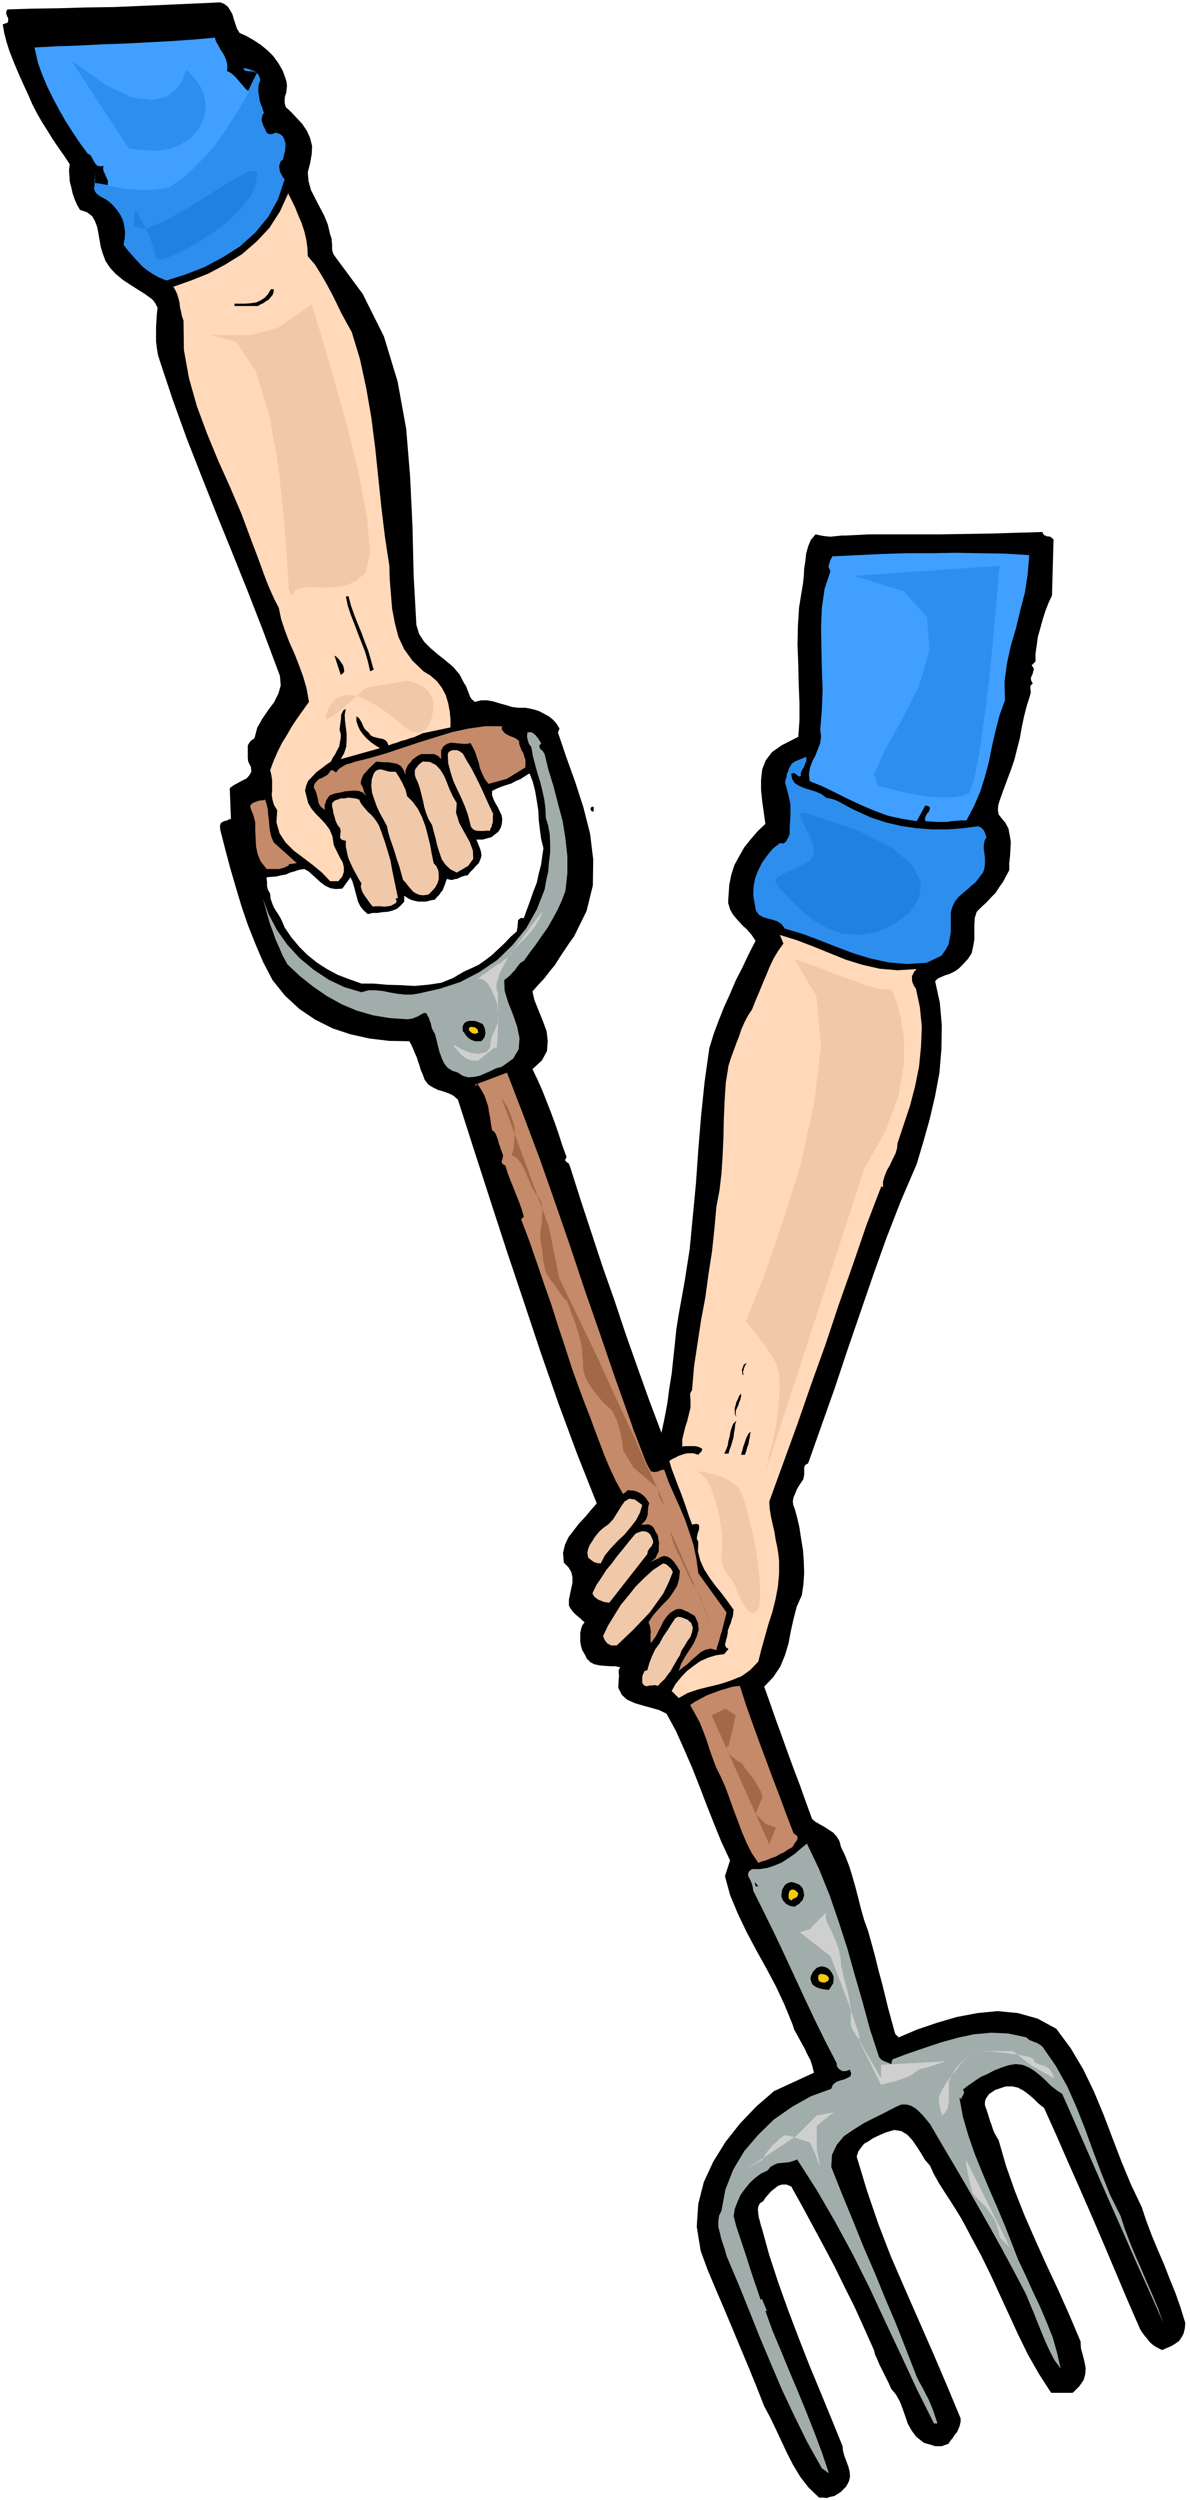<svg xmlns="http://www.w3.org/2000/svg" fill-rule="evenodd" height="1029.545" preserveAspectRatio="none" stroke-linecap="round" viewBox="0 0 3035 6372" width="490.455"><style>.brush1{fill:#000}.pen1{stroke:none}.brush2{fill:#a1adab}.brush4{fill:#409fff}.brush5{fill:#2e8eed}.brush6{fill:#ffd9ba}.brush7{fill:#f2cc0d}.brush8{fill:#c48a69}.brush9{fill:#f0c9ab}.brush12{fill:#cfcfcf}</style><path class="pen1 brush1" d="m3023 5921-12-39-13-37-15-37-14-36-16-37-15-36-14-37-12-36-28-59-24-58-23-60-22-58-25-60-27-56-32-54-37-50-48-26-50-14-52-5-51 5-53 10-51 15-50 17-47 20-9-9-9-33-9-33-8-33-8-32-9-33-8-33-9-33-9-32-10-28-8-28-7-28-7-27-8-28-8-26-10-26-11-23-4-15-7-12-9-10-11-7-12-8-11-6-12-7-8-7-16-44-15-42-16-42-15-41-15-42-15-41-15-43-15-42 23-24 18-27 12-29 9-30 6-32 7-31 8-31 13-29 4-27 2-29-1-30-2-29-5-30-4-27-6-26-6-22-4-10-1-10 2-10 4-9 4-10 5-9 6-9 6-9 1-6 1-5v-17l1-5 3-4 6-3 34-96 34-96 32-96 33-96 33-96 34-95 37-95 40-93 17-57 16-57 14-60 11-59 5-60 1-60-5-58-12-55 7-7 9-4 9-4 10-3 9-4 9-5 8-6 8-8 14-15 10-15 4-18 3-17v-37l1-18 5-16 12-12 13-12 11-12 12-12 9-14 10-14 8-15 8-15v-18l2-18 1-18 1-18-3-18-3-16-8-15-10-12-7-9-2-11 1-13 4-13 5-14 5-14 5-13 4-11 9-24 9-26 7-28 7-27 5-29 6-28 7-27 8-25 2-9-1-8v-8l6-6-4-7-1-6 2-6 3-6 1-6 2-5-2-5-4-5 10-10v-20l3-21 3-22 6-21 6-22 7-22 8-21 9-19 4-143-8-7-9-1-4-2-3-1-3-4-1-4-69 2-65 2-65 1-62 1h-182l-58 3h-11l-10 1-10 1-9 1-10-1-9-1-10-2-9-2-12 14-7 17-5 18-2 19-3 19-1 20-2 18-3 18-7 43-3 47-1 49 2 51 1 49 2 48v44l-3 42-43 22-24 17-16 21-9 23-3 27v26l3 29 4 28 4 29-20 19-18 21-16 20-13 23-12 22-8 25-5 25-2 28-1 18 5 17 8 14 12 14 11 12 13 12 11 13 10 15-17 33-16 34-17 33-15 35-15 33-14 35-13 35-11 36-12 86-9 87-7 85-6 86-8 84-8 84-13 83-15 83-6 38-4 39-4 37-4 38-6 37-5 38-7 37-8 38-32-85-30-84-30-85-28-84-30-85-28-85-28-85-27-85-3-8-6-4-4-5 4-8-11-30-9-28-10-29-10-27-11-28-11-28-12-27-13-27 24-22 13-24 2-26-3-25-10-27-11-27-10-25-5-22 15-17 15-16 13-17 14-17 12-19 12-18 12-18 13-18 32-65 16-65 1-66-8-66-17-67-21-65-23-64-21-62 4-10-8-13-8-9-11-9-11-6-13-7-12-4-13-3-11-2h-18l-16-2-16-5-15-4-16-5-16-3h-16l-16 4-7-6-4-5-3-7-2-6-3-7-2-6-3-6-3-4-12-23-16-19-19-16-19-15-20-17-16-16-13-20-7-23-7-126-3-126-6-126-10-122-22-121-35-115-54-108-74-100-3-8-1-7v-12l-1-7v-6l-2-6-2-6-6-25-9-22-12-23-11-21-11-22-6-22-2-23 6-23 4-23 1-21-5-20-8-18-12-18-14-15-14-15-14-13-3-10v-9l1-9 3-8 1-9 1-9-1-9-2-8-8-22-11-19-13-18-14-14-17-14-18-12-19-11-18-8-7-12-4-12-4-12-3-11-6-11-6-9-9-7-10-4-65 3-68 3-69 3-70 3-71 1-69 2-67 1-64 2-3 5v6l2 6 3 6v5l-1 5-4 2-9 3 4 23 6 23 7 22 9 23 9 22 10 23 10 22 11 24 10 23 12 23 12 21 14 22 13 21 14 21 15 21 15 23-2 14 1 15 1 15 4 15 3 14 5 15 6 14 8 14 18 6 13 10 7 12 6 16 3 16 3 17 3 17 5 17 7 19 12 18 14 15 18 15 18 12 19 12 19 12 18 13 4 4 5 7 3 6 3 5-2 17-1 17-1 17v35l2 17 3 18 6 19 32 96 35 97 38 97 39 98 39 96 39 97 37 95 36 96 10 27 2 24-6 21-11 22-15 20-15 22-13 23-7 27-8 5-5 6-4 7v32l1 9 7 14 1 12-5 9-7 8-12 6-11 6-11 6-9 7 3 78-6 2-6 3-6 1-3 2-4 2-2 4-1 6 1 9 12 47 13 49 14 48 15 50 16 47 19 48 20 47 24 46 32 40 37 34 40 27 44 22 45 15 49 11 50 6 52 1 5 9 5 11 4 10 5 11 3 10 4 11 3 11 5 11 5 14 9 12 11 7 14 7 14 4 14 5 12 6 11 10 41 128 42 130 42 129 44 131 43 129 45 129 47 127 50 126-15 17-15 18-15 16-14 18-13 17-9 19-5 21 2 25 12 12 7 12 3 13v15l-3 13-3 15-3 14v15l3 6 4 6 5 6 6 6 5 4 6 5 5 5 6 5-6 8-3 9-2 10v23l2 11 3 10 6 10 6 12 9 9 10 5 14 3 13 1 14 1h13l12 3-4 6v8l1 8-1 6-1 24 9 18 13 12 20 9 20 6 22 6 21 6 18 9 24 44 21 47 20 46 19 48 18 47 19 48 19 47 22 47-13 40 13 48 20 48 22 46 25 47 25 45 25 47 22 47 20 49 5 15 9 16 8 15 9 16 7 15 8 15 5 16 4 16-102 47-45 39-42 44-37 47-31 50-24 52-14 55-4 58 10 62 18 49 21 50 21 49 21 50 20 48 21 50 20 49 20 51 15 28 15 31 14 30 15 32 15 29 18 30 21 27 27 26h10l10 1 9-3 10-2 8-5 8-5 7-7 7-7 7-13 3-12-1-13-3-12-5-14-5-13-4-14-1-12-28-69-28-68-29-70-27-69-27-71-25-70-23-70-19-69-3-9-2-9-3-10-1-9-1-9 1-9 4-8 9-6 5-8 7-8 8-9 9-7 9-7 10-3h11l12 5 29 52 28 52 27 50 27 51 25 51 26 52 24 53 25 56 3 12 6 13 5 12 6 12 6 12 6 12 6 12 6 14 12 14 10 18 7 18 7 20 6 18 10 18 12 16 19 15 6 2 7 2 7 2 9 3h17l8-3 9-3 5-8 6-7 5-8 6-7 4-9 3-8 2-9v-9l-35-84-35-82-36-82-36-82-36-83-32-83-29-85-26-86 4-13 7-10 8-10 11-6 10-7 12-6 11-5 12-5 21-6 18 3 15 9 13 14 11 16 11 17 10 17 13 15 10 22 13 23 14 22 15 23 14 22 14 23 12 22 12 23 26 48 25 51 23 50 24 52 23 50 25 51 28 49 31 48h55l17-17 11-16 4-15 1-15-3-16-4-16-5-18-1-18-28-66-28-63-30-64-28-62-28-64-25-63-23-65-19-66-6-10-5-9-4-10-3-10-4-10-3-10-3-10-3-9-4-11v-8l2-8 4-6 5-7 8-5 7-5 9-3 18-6h17l14 3 15 8 12 9 13 11 12 12 15 12 31 69 31 71 31 70 31 71 30 70 30 71 30 71 31 71 5 8 6 8 6 7 6 8 6 6 8 6 9 5 10 5 11-5 12-5 10-6 10-7 7-10 5-10 3-13 1-13zM1318 2374l-16 14-15 16-16 15-16 15-17 13-17 12-19 9-18 8-29 17-30 12-34 5-34 3-35-2-35-1-34-3h-31l-31-11-29-11-28-15-25-16-25-20-21-21-20-24-17-25-5-12-5-11-6-10-6-9-6-10-4-10-4-12-1-12-6-11-2-9v-11l-1-6v-5l12-1 13-1 12-3 12-2 11-5 11-3 12-4 13-2 11 6 11 10 10 9 11 10 11 8 13 6 13 2 17-1 21-29 5 11 4 13 3 12 4 14 3 12 6 12 8 10 11 10 12-3h13l12-2 14-1 12-3 12-5 9-8 9-10v-15l7 5 9 5 10 3 10 2h20l11-3 11-2 5-6 6-6 4-6 5-6 3-8 3-7 2-7 3-7 6 2 7 1 6-2 7-1 6-3 7-3 7-2 7-1 6-8 8-8 7-8 7-7 4-9 3-9-1-10-3-10-9-22h16l11-3 11-3 9-7 9-7 6-10 3-10 1-12-2-11-5-10-4-9-6-10-5-10-4-11v-11l12-6 12-5 12-4 13-4 11-6 12-5 11-7 11-7h2l8 21 6 24 4 24 4 25 1 24 3 25 3 23 6 24-3 20-3 22-6 23-5 23-9 23-8 23-8 22-8 22h-8l-4 3-3 3v6l-1 5v6l-1 5-1 6z"/><path class="pen1 brush2" d="m2967 5921-33-75-33-73-32-73-32-72-32-73-32-73-32-73-32-72-15-10-14-11-13-13-13-12-15-12-14-9-17-7-18-2-18 3-18 6-18 7-17 9-18 8-15 10-16 11-14 11 3 7-3 8-4 6 2 10-1-5-3-4h-3l9 48 14 48 16 46 19 47 19 45 20 46 19 45 18 46 15 39 19 40 18 40 19 40 17 40 16 40 11 39 9 40-16-22-12-23-11-24-10-24-10-25-10-25-10-24-10-24-30-57-29-54-30-54-30-53-31-54-31-53-32-54-31-53-9-11-9-11-10-10-9-8-12-7-11-3h-13l-14 6-25 13-28 14-28 14-27 17-25 17-18 22-12 25-2 31 27 68 28 68 27 67 29 67 27 66 28 66 26 66 26 67 7 14 8 14 7 14 8 15 6 14 6 15 5 15 6 18h-9l-43-86-40-86-41-87-40-86-43-86-45-83-47-81-50-78-10 4-10 3-10 1-10 1-10 1-9 4-9 5-7 9-17 8-15 11-14 13-12 15-11 15-8 18-7 18-3 18 7 27 9 27 9 27 9 27 8 26 9 27 9 26 9 27 3-3 13 31h-4l18 50 21 50 21 51 22 52 21 51 21 53 20 53 18 54-18-13-37-66-33-67-32-68-29-68-29-69-27-68-28-69-28-66-4-15-5-15-5-15-3-14-4-15v-15l2-14 6-12 10-54 20-51 28-47 36-42 40-39 46-32 48-27 52-19 4-10 8-7 10-4 11-3 9-4 7-4 2-7-4-10-6 3-6 1h-6l-4-2-6-4-3-4-2-5v-5l-29-56-27-55-26-55-25-54-26-56-26-55-27-55-27-54-1-8-2-8-3-8-3-6-4-8v-6l3-6 7-5h19l20-3 18-6 19-8 17-11 16-11 15-13 16-13 31 65 27 67 23 67 22 68 19 68 20 69 19 70 23 70 6 7 8 4 8 3 9 4 3-12 40-15 41-14 42-14 43-12 42-9 44-4 44 2 46 10 3 3 5 4 6 2 6 3 5 1 5 3 5 3 6 5 34 49 29 52 24 54 22 56 20 55 21 56 22 55 27 54 11 34 13 34 14 34 15 34 14 33 15 34 14 34 13 36z"/><path class="pen1" style="fill:#7a8785" d="M2712 6027v19-19z"/><path class="pen1 brush4" d="m2563 1785-14 39-10 39-9 39-8 40-10 38-12 38-16 37-19 36h-13l-12 1-13 1-12 2h-27l-14-1-14-1-1-7 2-6 3-6 5-5 2-6 1-4-4-4-8-2-22 40-38-6-36-8-35-13-33-14-34-16-32-16-33-16-32-13-2-18 3-17 6-16 8-15 6-16 6-15 2-17-2-17 4-51 2-51-2-53-1-52-1-52 2-51 7-49 15-45-5-11 2-9 3-9 5-9 63-3 63-3 63-2h63l62-1 62 1 63 1 63 4-4 48-7 47-12 46-11 46-13 44-10 46-6 45 1 48z"/><path class="pen1 brush5" d="m2507 2224-10 13-9 12-11 9-11 10-11 9-10 9-9 11-7 14-4 15v51l-3 15-3 16-8 14-10 14-38 18-50 3-47-4-46-10-43-13-45-17-43-17-43-16-44-13-9-12-11-7-13-4-12-3-12-4-10-6-7-10-3-16-4-24 1-22 4-21 8-20 10-20 13-18 14-17 18-14 9 1 7-5 2-5 3-4 2-6 2-3v-18l1-17 1-14v-28l-3-14-3-13-4-15-4-14 2-8 2-6 1-8 3-6 2-7 4-7 4-6 7-5 29-12 1 6-1 6-3 6-2 7-4 6-3 6-2 6 1 6-6 1-5-4-7-5-7 2 2 13 7 11 11 7 14 6 14 4 15 5 14 6 13 10 9 1 10 3 10 4 11 6 9 5 11 6 10 5 11 5 33 15 37 12 38 9 40 6 40 3h40l39-3 38-5 8 3 6 6 2 3 2 5 2 5 2 6-5 9-2 11v11l2 12 1 11v12l-1 12-4 12z"/><path class="pen1 brush6" d="m2289 2914-1 12-4 14-7 14-7 15-8 14-6 15-4 14v15l-4-4-38 99-35 102-36 102-34 102-36 100-35 101-36 99-36 99 1 18 3 19 4 19 5 21 3 19 4 19 3 18 2 19v32l-3 33-6 32-8 32-10 31-9 32-9 32-8 32-20 21-22 16-27 11-27 9-29 7-28 7-27 9-23 13-18-18 10-18 14-17 14-15 18-14 17-12 20-9 20-6 21-3 11-13-6-4-2-4-1-5 2-5 1-6 2-6 1-6 1-4v-6l2-6 3-8 3-7 2-8 3-8 1-9 1-8-15-21-15-20-17-21-14-19-14-22-10-22-6-24 1-24-4-8 1-8 2-8 3-8v-8l-1-4-6-2-11 2-8-22-7-21-7-20-7-19-8-20-7-19-8-21-6-20 7-5 9-4 7-4 9-3 9-3 10-1h10l13 4 3-4 4-3 2-4 1-4-7-4-6-2-6-1h-25l-7 1v-18l4-17 4-16 5-15 4-17 4-16v-18l-1-18 5-9 5-60 9-59 9-59 11-59 8-59 9-58 6-57 5-56 8-42 5-43 3-46 2-45 1-47 2-47 3-46 7-44 6-19 7-19 7-19 7-18 6-18 8-18 9-17 10-15 9-23 9-21 9-22 9-21 9-22 10-21 12-20 13-18-9-22 42 13 42 16 42 17 42 17 42 13 44 10 46 4 49-3-6 6-3 6-3 6v12l2 6 3 7 5 7 10 47 5 50-2 50-5 51-10 50-13 50-16 48-16 48z"/><path class="pen1 brush1" d="m2114 5072-8-1-8-1-8-2-6-2-7-4-5-4-3-7-2-7 1-7 3-6 3-6 4-4 4-5 6-2 6-2 8 1 8 3 7 6 5 7 4 9v8l-1 9-5 8-6 9z"/><path class="pen1 brush7" d="M2105 5053h-8l-6-2-4-5v-11l6-4 8 1 8 3 5 6v4l-2 4-4 2-3 2z"/><path class="pen1 brush1" d="m2027 4860-6-1-6-1-6-3-4-2-8-9-4-9v-7l1-6 1-6 3-5 3-5 4-4 6-3 7-2 9 2 10 4 3 2 4 4 3 4 2 6 1 6 1 6-2 6-2 6-5 5-4 5-6 3-5 4z"/><path class="pen1 brush8" d="m1934 4748-17-25-13-26-12-28-10-27-11-29-10-28-11-30-12-27-12-24-9-24-8-23-7-22-9-24-9-22-12-22-12-21 13-9 15-8 15-8 16-6 16-6 17-5 17-5 18-2 15 47 17 48 17 47 18 48 17 46 18 47 17 46 18 47 6 4 4 4v4l-1 5-6 8-6 10-11 6-10 7-11 5-10 6-12 4-11 5-11 3-11 4z"/><path class="pen1 brush7" d="m2018 4844-6-4-1-7 1-8 2-6 6-3 6 1 5 3 5 6-2 7-4 4-6 2-6 5z"/><path class="pen1 brush1" d="m1925 4797 9 11h-7l-2-11zm-25-1089h-10l2-7 2-7 2-8 3-8 3-9 3-7 4-8 6-5-2 7-1 9-2 8-1 8-3 7-2 8-2 6-2 6zm-4-202-3-4v-5l-1-5 2-5 3-9 8-4-5 7-3 8-2 8 1 9zm-18 106-4-8v-15l2-7 2-8 4-8 3-8 5-6v8l-2 8-3 7-2 7-3 6-3 7-1 8 2 9zm-20 93h-11l5-10 4-11 2-12 3-11 2-12 3-10 4-10 8-8-3 10-1 11-2 10-1 11-3 10-3 11-4 10-3 11z"/><path class="pen1 brush8" d="m1827 4206-15-4-13 3-12 6-10 9-12 10-11 11-12 9-11 9 6-18 10-18 11-17 11-17 8-18 5-17-2-18-8-17-6-4-6-3-6-4-6-2-6-3-6-2h-7l-7 2-13 8-10 11-8 12-6 13-6 11-6 12-7 10-6 8-1-8v-14l1-6-1-7-1-7-2-6-2-5 11-17 13-15 14-15 14-14 11-16 10-16 5-18 2-20-4-6-3-6-4-5-3-5-5-5-4-4-6-4-5-2-7-1-6 2-5 2-4 3-6 2-5 3-6 2-5 3 9-6 7-6 4-9 4-8v-11l1-10-2-10-1-9-3-5-3-5-3-6-2-4-5-5-4-2-6-2-5 1h-12l7-6 5-6 3-7 2-7v-8l1-8 1-7 2-5-5-8-4-6-6-6-5-4-7-4-7-3-8-2h-7l-6-1-4 4-4 3-4 3-18-32-15-32-14-33-12-32-13-34-12-33-13-33-12-32-21-58-18-56-18-54-17-54-19-54-18-53-19-55-21-55 7-7-6-20-6-17-6-15-6-15-6-15-6-15-6-16-5-17-7-4-2-3-1-4 2-4 2-11-3-9-3-7-2-7-3-8-2-8-3-9-3-7-4-6-5-3-3-17-2-15-3-15-2-14-5-15-5-14-8-14-9-14-3 2v4l3 3-7-7 82-31 42 109 42 112 39 111 39 113 37 111 39 112 38 111 40 112 5 15 6 16 6 15 6 16 6 15 6 16 7 16 9 16 8 2 9-1 9-4 8-1 11 31 14 32 14 31 14 33 11 32 11 34 7 34 5 37 72 100-3 12-3 12-3 12-3 12-4 12-3 12-4 12-3 12z"/><path class="pen1 brush9" d="m1678 4297-8-2-6 1h-7l-6 2-6-1-4-3-3-5v-16l3-8 3-6 7-2 5-18 7-18 8-17 11-15 9-17 11-16 10-16 10-15 7-4 8 1 8 3 8 3 10 9 4 12-2 11-4 12-8 11-7 12-8 12-4 12-6 9-6 11-6 10-6 11-8 10-7 10-9 8-8 9zm-105-103h-14l-6-3-4-2-7-9-4-10 13-27 16-26 16-26 19-23 19-24 21-21 23-21 26-17 8 2 7 6 6 6 4 8-11 27-13 27-17 24-18 25-21 22-21 22-21 20-21 20zm78-233-97 124-8-1-6-1-7-3-6-2-6-4-5-4-3-5-2-4 10-21 13-19 12-19 15-18 14-19 15-18 15-19 15-18 5-3 6-2 6-2h6l5 1 6 3 5 5 4 9 2 5 1 6-2 4-2 5-4 4-3 4-3 5-1 7z"/><path class="pen1 brush1" d="m1638 4181-7-5-6-4 16-18-3 27z"/><path class="pen1 brush9" d="m1532 3985-10-1-8-3-8-6-6-5-2-12 2-10 4-10 6-9 6-10 7-9 7-8 8-7 14-10 12-13 10-16 10-16 9-13 12-7 14 2 19 14-6 20-10 19-14 18-15 18-18 17-17 18-15 18-11 21z"/><path class="pen1 brush1" d="m1514 2069-6-2-2-5 2-5 6-1v13z"/><path class="pen1 brush2" d="m1336 2449-7 4-6 6-5 7-5 7-6 6-6 7-7 6-8 6 1 27 9 30 12 30 11 32 6 29-2 28-14 24-29 21-15 4-14 7-14 6-14 6-15 3-14 1-14-4-12-8-15-5-11-7-9-11-6-13-6-16-4-16-4-17-4-14-4-7-3-6-2-7-1-6-3-7-2-7-4-7-3-6h-6l-6 3-5 3-5 3-6 2-6 3-7 1-6 1-46-3-42-7-42-12-38-16-38-21-35-24-34-27-32-30-12-22-9-21-9-20-7-20-8-22-6-21-6-22-6-21 15 41 21 40 26 37 32 35 35 29 39 26 40 19 44 13 18-5h18l19 2 19 4 18 3 19 2h18l18-3 53-12 52-17 48-25 46-31 39-38 35-43 27-48 20-51 4-23 5-22 2-24 3-24v-24l-1-24-4-22-6-19-1-25-3-23-5-22-5-21-7-22-6-22-6-23-4-23-6-8-3-9-2-10 1-10 6-1 6 1 4 3 5 4 7 9 7 11-5 8 3 7 6 5 5 8 10 41 13 42 11 43 12 45 7 44 5 45v44l-5 45-9 24-11 24-12 22-13 23-15 21-15 22-16 21-15 21z"/><path class="pen1 brush8" d="m1293 1985-47 13-10-13-6-13-6-14-3-14-5-14-4-13-6-12-6-11-9 2h-9l-11-1-10-1-11-1-10 3-9 6-6 11v22l-6-7-5-3-7-3h-32l-9 4-7 5-7 5-5 7-6 6-4 8-3 8v10l-5-13-6-9-10-6-10-2-12-2h-11l-12-1-8-1-7 6-7 7-6 6-6 7-6 6-4 8-3 8-1 9 4 6 3 8 2 8 6 9-10-9-10-4-12-1-11 1-12 1-12 3-12 2-9 3-7 3-4 6-4 6-2 7-2 5v10l1 3-9-7-5-6-3-7-1-7-2-8-2-8-3-8-4-7 2-9 5-6 6-6 8-3 7-4 7-4 5-6 4-6 6 1 7 5 7-9 9-6 11-6 12-3 11-4 13-3 12-3 12-3 41-12 42-14 42-14 42-13 42-13 42-9 42-6h43v8l4 6 5 5 7 4 7 3 8 3 7 4 6 5v7l3 8 3 8 5 8 2 8 3 8v20l-47 29z"/><path class="pen1 brush9" d="m1249 2118-7-1-7 1h-15l-7-1-6-3-5-5-2-6-6-24-8-23-10-23-10-21-10-22-7-22-6-23-1-23 3-6 4-2 5-2h11l6 2 4 3 5 3 10 18 11 18 10 19 10 20 9 19 9 20 9 20 10 21-1 4v17l-2 5-1 6-3 5-2 6z"/><path class="pen1 brush1" d="M1227 2654h-15l-6-2-5-2-6-4-4-4-4-5-3-5-4-4v-12l4-8 6-4 7-2h13l7 2 7 3 7 3 2 4 3 6 1 6 1 7-1 6-2 6-4 5-4 4z"/><path class="pen1 brush7" d="m1220 2632-5 2-4 1-5-1-4-2-6-6v-6l6-3 10 2 6 5 2 8z"/><path class="pen1 brush9" d="m1165 2224-16-8-12-11-10-14-6-17-6-19-4-18-5-18-4-16-9-15-6-15-5-16-3-15-4-16-4-16-5-15-6-13-2-7v-12l3-5 7-9 10-8 18 1 16 8 11 12 10 16 7 17 7 18 8 17 10 17-2 24 8 26 13 24 14 25 8 22 1 21-13 18-29 17z"/><path class="pen1 brush6" d="m1078 1869-11 5-11 5-11 3-11 4-12 3-10 4-11 3-10 4-4-9-5-5-7-3-7-1-8-2-8-2-7-4-5-7-7-6-4-5-3-6-2-5-3-6-3-5-4-5-5-3v12l4 12 5 11 8 11 8 9 11 10 11 8 13 8-100 28 9-16 5-16 1-16v-16l-2-17-2-16-1-16 3-15-6 3-3 6-3 6v8l-1 7-1 8-1 7-1 8 3 10v11l-2 11-2 11-5 9-5 10-6 9-5 10-13 9-13 10-12 9-10 11-10 10-5 12-3 13 4 16 4 16 9 15 11 13 13 13 11 12 11 15 7 17 3 21 4 9 6 12 6 12 7 12 3 12v12l-4 12-10 12h-21l-21-22-23-19-25-19-24-18-21-21-15-23-8-28 2-31-8-13-4-13-2-13 1-12v-26l-2-13-3-12 9-24 10-23 11-22 13-21 12-21 14-21 15-21 15-21-6-34-9-31-11-30-11-28-13-29-11-29-10-30-6-29-11-21-9-20-9-21-8-21-8-22-8-22-8-21-8-21-26-70-29-68-31-69-28-68-26-70-20-71-13-72-1-75-4-11-2-11-3-12-1-11-3-12-3-10-5-11-5-8 45-16 45-18 43-23 42-26 37-32 33-35 27-42 21-46 8 16 9 18 8 20 9 21 7 21 5 21 3 21 1 22 18 21 15 24 14 24 14 26 12 24 12 25 13 24 14 25 21 69 16 74 13 75 10 78 8 77 8 77 9 74 11 72 1 35 3 37 3 37 7 37 9 35 15 32 21 29 28 27 18 11 16 14 13 17 10 19 6 20 4 21 2 20v21l-71 15z"/><path class="pen1 brush9" d="m1093 2280-13 2-10-1-10-4-7-5-7-8-6-7-6-8-6-6-5-18-5-18-6-17-5-17-6-18-6-17-5-17-3-15-9-17-9-16-8-17-6-17-6-18-2-17 1-17 5-15 5-7 6-3 7-1 8 2 7 2 8 2h15l4 6 5 8 4 7 5 9 3 7 4 8 2 8 2 9 15 15 13 18 10 20 9 24 6 23 6 24 4 23 5 24 7 8 5 11 1 10v12l-3 10-6 11-8 9-9 9zm-78 9-6 1 1 3 2 4-3 5-7 4-6 3-8 1-8 1-9-1h-15l-5 1-6-7-5-7-5-7-5-7-5-8-3-8-2-8 2-7-8-13-7-13-7-13-6-13-6-14-3-13-3-15v-15l-9-2-4-3-2-4 1-4v-6l1-5-1-6-2-4-5-6-3-6-3-8-2-8-3-9-1-8-2-9v-8l6-6 8-3 9-3h9l9-2 9 1 9 1 10 3 4 9 6 8 6 7 7 8 7 6 7 8 6 8 7 11 8 21 8 23 7 23 7 24 4 23 5 24 5 24 5 24z"/><path class="pen1 brush1" d="m944 1711-6-26-7-24-9-23-9-23-9-24-9-23-8-24-5-24h7l6 23 8 23 9 23 10 24 8 22 9 23 7 24 7 25-9 4zm-75 9-16-49 5 3 6 6 5 7 6 9 2 7 1 8-3 5-6 4z"/><path class="pen1 brush8" d="m738 2205-6 3-6 3-7 2-7 2h-32l-15-19-8-19-4-20-1-20-1-21v-20l-5-19-7-17-1-6 3-4 3-3 5-2 8-3 7-2h6l6-2 4 12 3 13 1 14 2 15 1 14 2 14 3 13 6 14 59 53-22 3 3 2z"/><path class="pen1 brush5" d="m726 457-17 51-25 45-33 40-39 35-44 28-47 25-49 19-48 15-19-8-16-9-15-10-12-10-12-13-12-13-12-14-11-14 3-16 1-16-2-15-3-14-7-15-8-12-11-13-11-10-6-4-5-3-6-3-5-3-6-4-4-4-3-5-2-5 4-40-4 24 20 3 22 4 23 2 23 2h45l21-2 21-2 40-24 38-29 34-34 32-37 28-40 26-41 22-41 20-41-11-4h-9l-5-1h-4l-3-3-3-5 5 1 6 1 6 2 8 3 6 3 6 5 4 6 3 10-4 11-1 11v10l2 10 1 9 3 10 4 10 4 13-4 6-1 6-1 6 2 7 2 6 3 6 3 6 3 7 4 3 6 1 6-1 6-3 11 3 8 6 4 8 3 10v9l-1 11-3 11-2 10-6 5-2 6-2 6 1 8 1 7 4 7 3 6 5 6z"/><path class="pen1 brush1" d="M658 780h-60v-6h27l14-1 14-2 11-5 11-7 9-10 7-12h7v7l-3 8-5 6-5 6-7 4-7 5-7 3-6 4zm-13 1432 3 6 4 8 2 8 3 9 1 8 3 9 2 9 3 9-21-66zm-12-38-3-9-3-8-2-9 1-8h7l-2 10 2 10 1 8-1 6z"/><path class="pen1 brush4" d="m433 477-20 4-20 3h-42l-21-2-19-2-19-4-17-3v-13l-3-6-2-5-3-7-3-6-1-7 1-6-10 1-6-2-5-5-3-5-4-7-3-6-4-5-5-2-20-27-18-27-18-28-16-28-16-30-15-30-13-31-11-30-9-40 57-3 58-2 57-3 59-2 57-3 58-3 57-4 57-5 3 10 6 10 5 10 7 10 5 10 4 11 2 11-1 13 8 4 8 6 6 6 7 8 6 7 6 7 6 7 9 8-19 34-21 34-22 33-23 34-27 30-28 29-30 26-32 23z"/><path class="pen1 brush5" d="m2178 1468 372-26-3 23-5 63-8 89-10 104-13 104-13 94-14 69-12 33-17 7-22 4-28 1-30-2-35-5-34-6-35-9-32-8-10-29 26-58 44-79 45-89 27-92-7-83-59-66-127-39zM181 153l147 225 5 1 15 2 22 2 29 1 29-4 30-10 28-18 23-26 13-32 3-28-5-25-9-21-13-18-11-13-9-8-3-2-3 7-7 19-16 22-24 20-38 8-51-7-69-33-86-62z"/><path class="pen1" d="m345 534 2 3 6 10 8 15 10 19 9 20 8 20 6 18 3 16 6 7 17-2 24-10 31-14 32-20 31-19 27-20 22-17 15-16 14-15 11-14 11-13 7-15 6-14 3-16 2-18-17-4-41 21-57 35-63 40-62 34-48 19-28-7 5-43zm1712 1539-14-1-2 8 6 14 10 20 10 21 8 22v20l-9 17-18 10-18 10-18 7-15 7-12 6-6 7v9l9 13 14 15 21 22 24 23 30 24 33 19 39 14 42 3 48-8 45-22 37-28 23-36 5-40-22-44-52-44-89-45-129-43z" style="fill:#2181e0"/><path class="pen1 brush9" d="m2031 2453-4-7 18 5 34 12 44 17 46 17 45 16 36 9h23l4 8 10 25 11 40 8 55-1 66-14 79-33 88-54 97-251 770 2-10 6-26 9-37 9-43 6-48 4-45-2-40-8-28-14-22-13-20-14-18-11-15-11-13-8-9-5-6-1-1 13-33 35-88 44-127 47-149 35-158 18-149-12-126-51-86zM535 854h104l69-18 87-60 8 25 21 70 29 99 33 118 29 120 21 111 8 88-11 52-25 22-28 12-30 4-29 1-27-2-23 2-18 6-10 15-6-16-5-73-8-111-14-130-23-131-35-112-50-75-67-17z"/><path class="pen1" d="m1279 2799 1 1 4 6 5 8 7 11 5 13 6 15 4 15 2 17-1 14-1 13-1 10-1 9-2 6-1 5-1 2v2l2-1 9 5 6 6 8 11 8 16 10 23 8 20 8 13 5 8 6 5 2 4 3 7 2 10 1 20-1 18-1 12-2 7v7l-1 5v10l1 13 4 23 2 21 3 16 2 11 4 10 4 7 7 10 9 12 12 17 9 13 7 8 3 2 2 3 1 3 4 10 6 17 11 30 9 31 6 25 1 21 2 18v15l4 16 7 17 14 21 14 18 11 13 8 8 7 6 5 4 5 6 4 9 7 14 5 15 4 15 2 13 3 12 1 9 1 7v5l1 2 26 43 61 52v2l2 9 1 6 3 8 4 8 7 10-3-9-16-37-27-58-30-68-33-70-28-61-20-44-7-16-104-216-26-130-121-328zm432 1106v7l3 8 2 9 5 12 6 15 10 18 7 16 6 13 3 8 4 7 2 5 3 6 3 6 7 9 5 9 6 11 4 9 4 10 2 8 3 7 1 4 1 2 17 35-104-234zm104 467 35-17 26 17-9 43-9 35-3 1-2 6 1 4 4 7 6 7 12 10 9 6 5 3h2l1 1 2 3 4 7 11 14 11 14 8 13 6 10 5 9 2 6 2 5v2l1 2-18 43 26 26 26 9-17 43-147-329z" style="fill:#a36947"/><path class="pen1 brush12" d="M1383 2323h-1v4l-2 5-3 9-6 9-7 12-11 14-14 16-15 14-10 11-7 8-5 7-5 5-4 5-7 4-7 7-11 6-10 7-10 7-9 7-9 5-6 6-4 3-1 2 2-1 8 1 5 2 6 5 6 7 7 12 5 11 4 9 2 6 3 7 1 5 1 7v6l1 10v7l1 5v3l1 3-1 2-1 4-4 7-4 12-6 11-3 12-2 10-1 10-4 6-5 6-10 3-12 2-17-2-14-5-13-6-9-5-6-4h-3l2 4 8 10 9 10 10 8 8 4 8 3h6l6 1h5l43-35 1 2 3 1 1-5 1-9 1-17 1-24v-86l-2-3-1-5-1-6v-5l1-8 3-8 3-12 5-11 6-11 6-11 5-10 5-8 3-5 2-1 78-104zm657 2602 26-8 8-10 9-8 7-8 7-6 8-9 4-2-2 1-1 7v5l2 8 3 9 7 13 5 10 4 10 3 7 3 7 2 6 3 7 2 9 3 13 1 9 1 5v11l3 11 4 19 9 31 6 29 3 22v25l-1 8 2 9 5 11 11 17 6 5-3-16-11-32-14-41-17-45-15-39-11-29-4-10-78-61z"/><path class="pen1 brush12" d="m2187 5193 60 121 2-1 6-1 9-3 12-2 12-4 13-4 12-5 12-5 8-7 8-4 5-4 6-1 5-2h3l52-17-165 9v34l-60-104zm-61 191-43 34v61l9 43 8 26-1-1v-3l-2-4-1-4-2-6-2-8-5-11-4-10-4-11-4-9-4-9-3-6-2-4v-1l-52-17-3-1h-11l-5 4-8 5-8 9-10 8-7 9-6 7-4 7-4 5-2 4-1 2v2l-43 25 129-86 52-52 43-8zm398-156h60l44 35 60 34-1-5-4-9-4-6-6-6-9-5-10-3-11-4-4-3-2-4-1-3-4-3-6-3-13-3-20-3-26-4-21-2-20-2h-15l-14-1h-16l-5 4-10 12-16 17-16 22-17 21-14 22-8 18-1 14 2 8 2 8 1 5 2 5 1 6 1 2 2-2 6-6 3-5 3-5 1-8 2-8v-52l18-35 43-43h43zm-60 277v10l2 13 3 14 3 15 3 12 3 11 1 8 2 3 34 35 2 3 1 2 4 5 4 6 7 10 5 9 4 9 2 8 3 9 1 5 1 6v3l1 2 26 26-112-224z"/><path class="pen1 brush9" d="m1789 3758-8-6 3-1h11l18 5 19 5 21 9 17 10 14 13 10 20 11 34 10 42 11 49 7 48 5 45 1 38-3 27-8 12-8 4-9-4-9-10-9-14-7-15-7-14-3-11-6-10-5-9-8-10-6-9-6-11-4-11-2-13 2-14 1-21-1-26-4-31-6-31-9-31-10-27-12-21-11-11zM933 1753l104-18h2l8 2 11 3 13 6 12 7 11 11 8 14 4 18-2 18-3 17-7 15-7 12-11 7-11 3-14-3-14-8-20-17-24-19-28-20-28-16-30-12-27-2-24 9-18 25-9 22 5 6 14-7 21-15 21-20 21-18 15-15 7-5z"/></svg>
